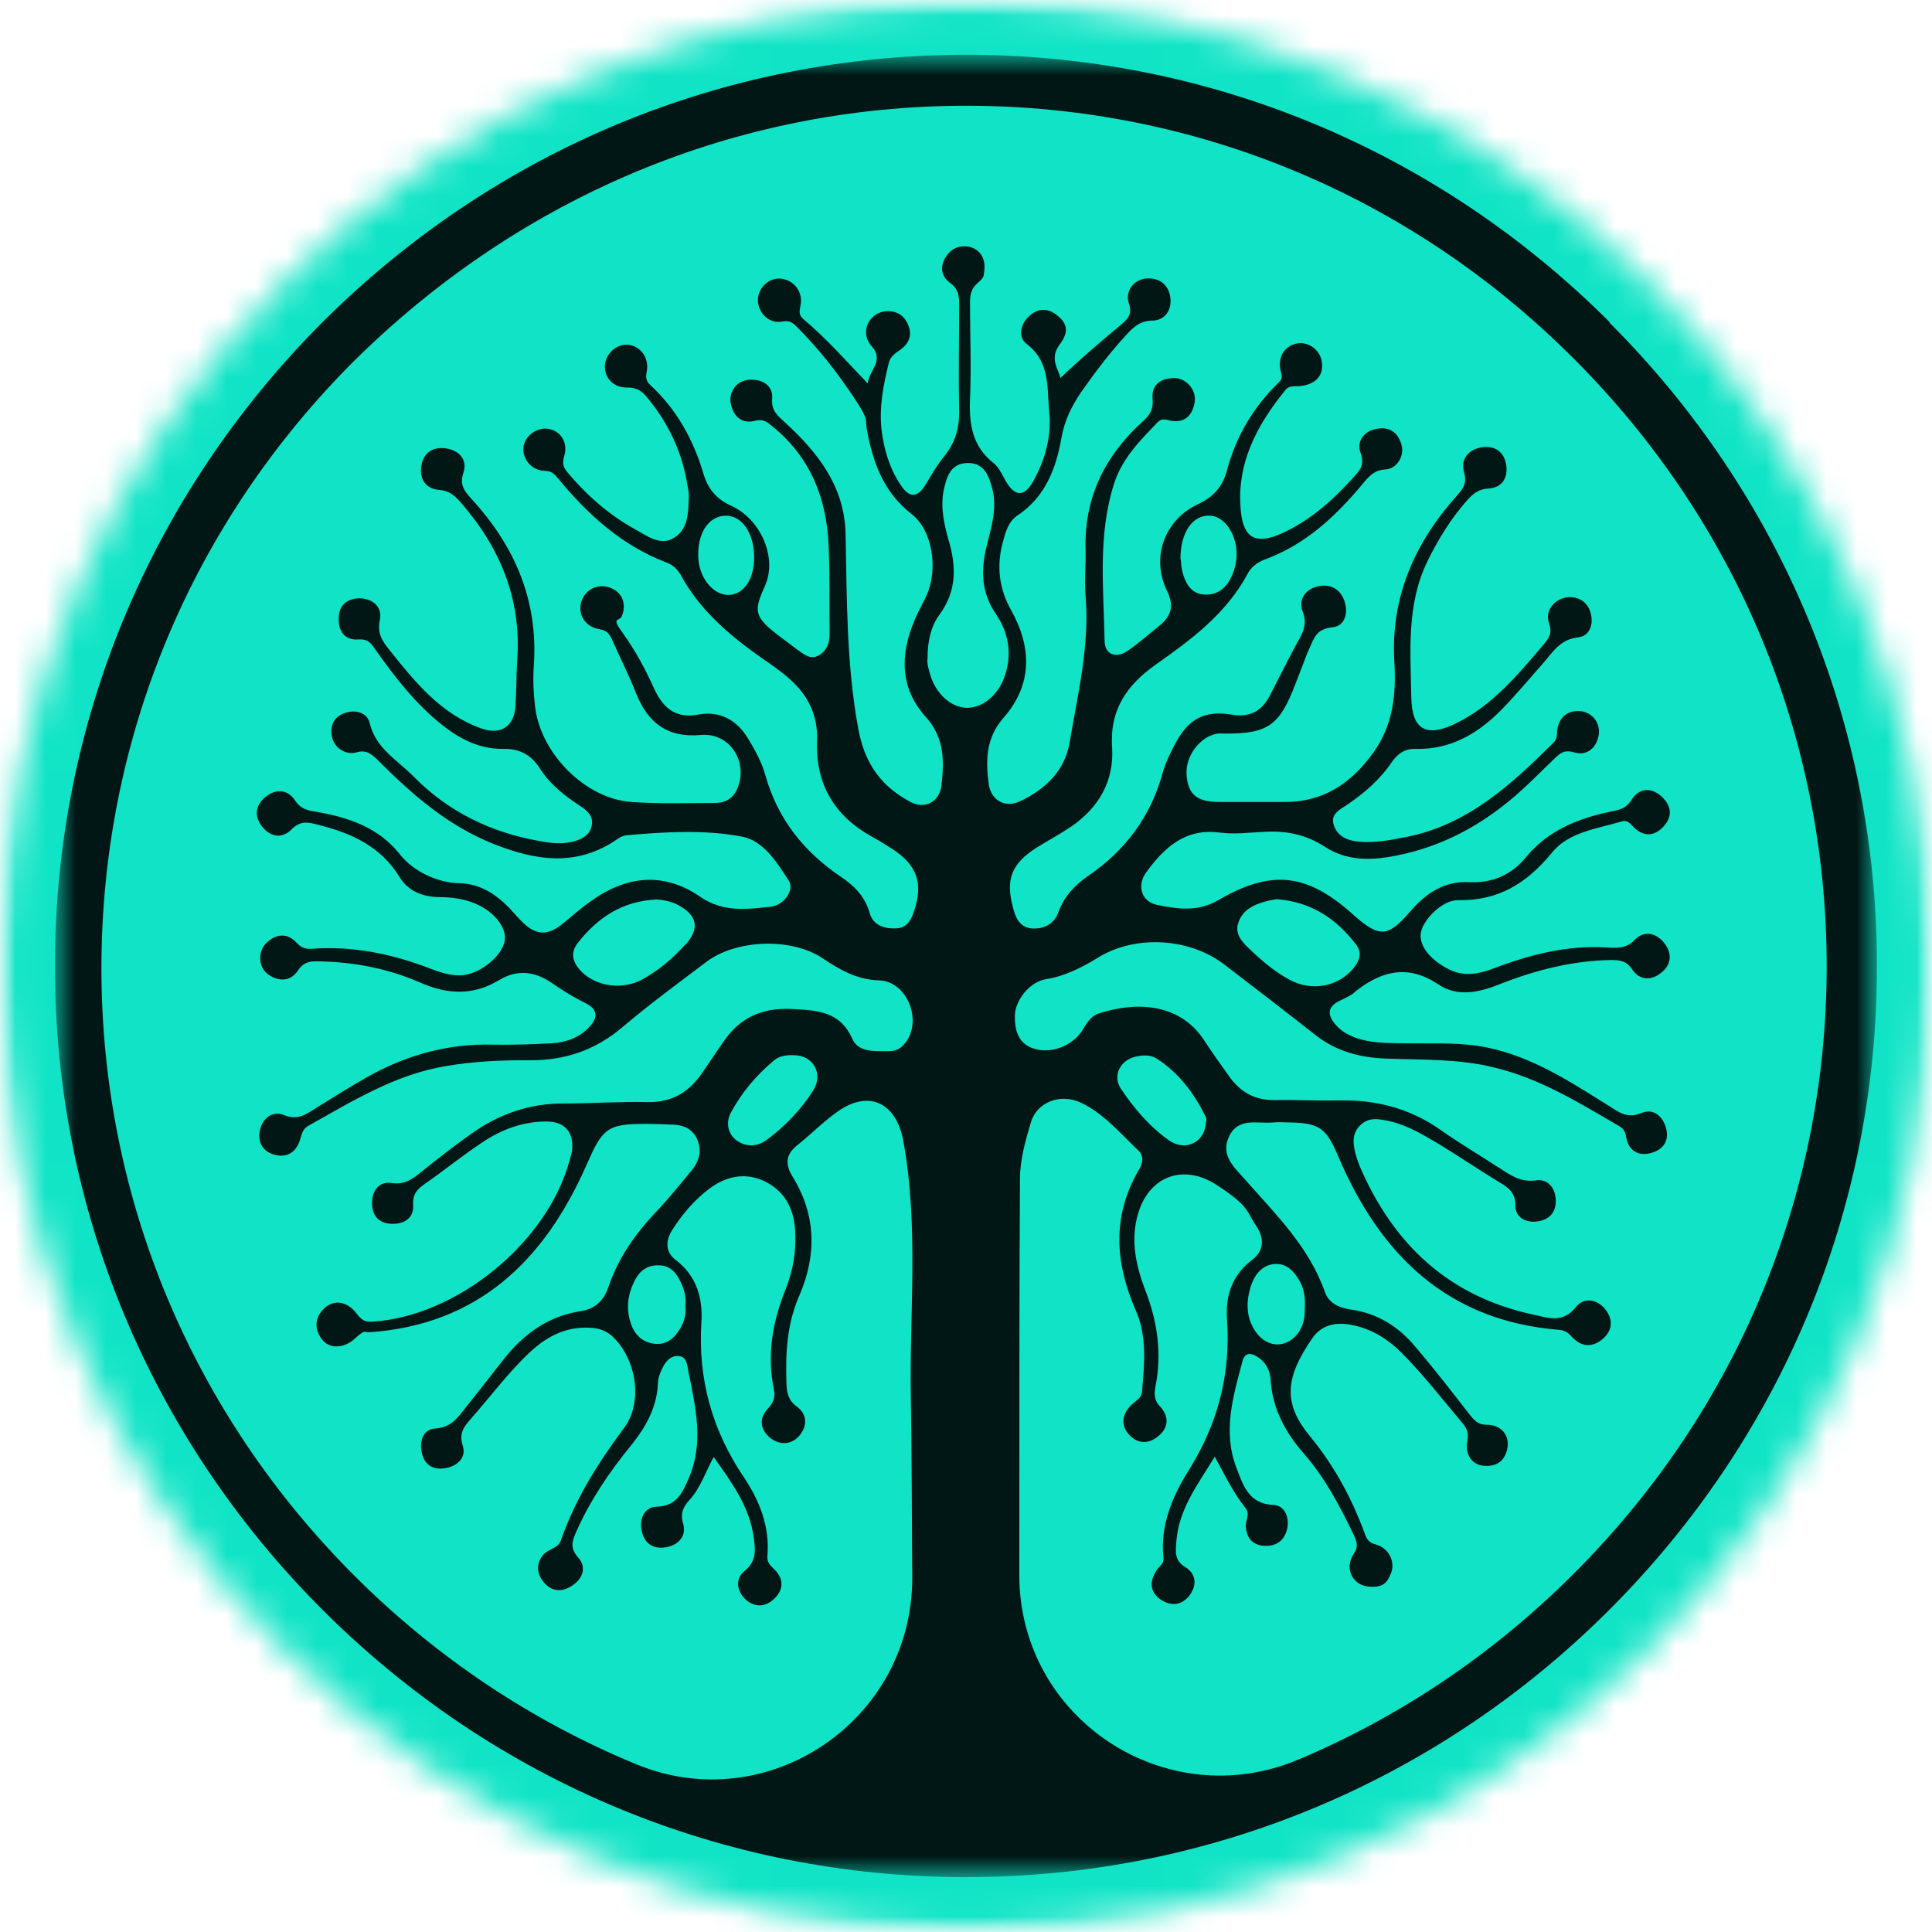 <svg width="64" height="64" viewBox="0 0 64 64" fill="none" xmlns="http://www.w3.org/2000/svg">
<mask id="mask0_5_2414" style="mask-type:luminance" maskUnits="userSpaceOnUse" x="0" y="0" width="64" height="64">
<path d="M0 0H63.999V64H0V0Z" fill="white"/>
</mask>
<g mask="url(#mask0_5_2414)">
<mask id="mask1_5_2414" style="mask-type:luminance" maskUnits="userSpaceOnUse" x="0" y="0" width="64" height="64">
<path d="M31.999 0C14.326 0 0 14.327 0 32.001C0 49.674 14.326 64 31.999 64C49.673 64 63.999 49.674 63.999 32.001C63.999 14.327 49.673 0 31.999 0Z" fill="white"/>
</mask>
<g mask="url(#mask1_5_2414)">
<path d="M0 0H63.999V64H0V0Z" fill="#11E4C6"/>
</g>
</g>
<mask id="mask2_5_2414" style="mask-type:luminance" maskUnits="userSpaceOnUse" x="1" y="1" width="62" height="62">
<path d="M1.813 1.813H62.13V62.13H1.813V1.813Z" fill="white"/>
</mask>
<g mask="url(#mask2_5_2414)">
<path d="M53.327 10.676C47.618 4.967 40.038 1.813 32.009 1.813C23.98 1.813 16.401 4.967 10.68 10.676C4.971 16.396 1.818 23.976 1.818 32.005C1.818 40.034 4.971 47.612 10.68 53.323C16.39 59.032 23.969 62.184 31.998 62.184C40.027 62.184 47.606 59.032 53.316 53.323C59.036 47.601 62.178 40.034 62.178 32.005C62.178 23.976 59.025 16.396 53.316 10.687L53.327 10.676ZM31.424 17.894C31.278 17.376 31.153 16.835 31.254 16.283C31.345 15.833 31.468 15.36 32.031 15.338C32.594 15.316 32.764 15.755 32.877 16.216C33.033 16.848 32.843 17.444 32.696 18.04C32.493 18.852 32.482 19.594 32.989 20.338C33.417 20.958 33.541 21.689 33.27 22.433C33.045 23.062 32.516 23.468 31.998 23.446C31.503 23.424 31.018 22.996 30.826 22.387C30.759 22.173 30.702 21.96 30.726 21.813C30.726 21.228 30.839 20.744 31.131 20.349C31.694 19.572 31.682 18.762 31.424 17.894ZM52.133 52.129C49.464 54.798 46.378 56.87 43.011 58.288C38.62 60.136 33.766 56.937 33.766 52.173C33.766 47.41 33.766 42.275 33.788 39.043C33.788 38.424 33.969 37.782 34.148 37.184C34.351 36.498 35.139 36.206 35.815 36.532C36.57 36.892 37.111 37.546 37.707 38.109C37.921 38.312 37.843 38.57 37.707 38.784C36.828 40.316 36.941 41.846 37.629 43.424C38 44.268 37.91 45.191 37.831 46.093C37.819 46.261 37.718 46.341 37.594 46.442C37.179 46.758 37.099 47.173 37.38 47.5C37.663 47.827 38.011 47.849 38.338 47.601C38.72 47.309 38.744 46.926 38.417 46.577C38.214 46.363 38.237 46.138 38.282 45.901C38.484 44.842 38.349 43.818 37.967 42.815C37.64 41.972 37.437 41.115 37.696 40.215C38.068 38.952 39.205 38.537 40.309 39.257C41.413 39.978 41.266 40.102 41.627 40.63C41.874 41.003 41.886 41.431 41.48 41.734C40.804 42.241 40.59 42.939 40.647 43.716C40.771 45.518 40.343 47.162 39.385 48.694C38.834 49.572 38.428 50.529 38.541 51.61C38.563 51.802 38.417 51.87 38.338 51.983C38.091 52.332 38.057 52.703 38.428 52.973C38.755 53.21 39.126 53.198 39.385 52.873C39.656 52.535 39.645 52.14 39.25 51.904C38.89 51.678 38.947 51.374 38.969 51.058C39.047 50.001 39.667 49.189 40.241 48.255C40.579 48.875 40.861 49.46 41.266 49.966C41.413 50.147 41.266 50.361 41.266 50.564C41.3 50.935 41.468 51.171 41.852 51.206C42.257 51.239 42.55 51.047 42.64 50.641C42.718 50.259 42.561 49.877 42.19 49.853C41.345 49.82 41.177 49.178 40.951 48.604C40.501 47.41 40.85 46.239 41.164 45.078C41.243 44.786 41.457 44.82 41.649 44.944C41.919 45.113 42.066 45.372 42.088 45.687C42.144 46.645 42.572 47.444 43.192 48.153C43.901 48.964 44.397 49.91 44.859 50.879C44.96 51.093 44.994 51.261 44.835 51.487C44.532 51.959 44.802 52.5 45.32 52.557C45.839 52.612 45.962 52.41 46.086 52.095C46.21 51.78 46.051 51.295 45.568 51.16C45.343 51.104 45.275 50.981 45.208 50.8C44.78 49.628 44.194 48.548 43.395 47.579C42.528 46.52 42.528 45.687 43.484 44.314C43.766 43.919 44.194 43.795 44.689 43.875C45.387 43.987 45.951 44.336 46.435 44.82C47.166 45.552 47.797 46.374 48.462 47.162C48.597 47.321 48.654 47.478 48.608 47.725C48.519 48.199 48.777 48.548 49.194 48.559C49.61 48.581 49.87 48.367 49.937 47.95C50.005 47.535 49.723 47.197 49.25 47.197C48.98 47.197 48.857 47.072 48.709 46.892C48.124 46.138 47.539 45.383 46.919 44.652C46.356 43.964 45.647 43.502 44.735 43.378C44.363 43.323 44.025 43.175 43.89 42.804C43.371 41.318 42.28 40.248 41.277 39.111C40.917 38.694 40.411 38.299 40.714 37.647C41.018 37.005 41.649 37.23 42.166 37.184C42.369 37.162 42.583 37.184 42.786 37.184C43.733 37.208 43.946 37.409 44.318 38.277C45.703 41.543 47.932 43.762 51.66 44.054C51.886 44.076 51.976 44.189 52.111 44.325C52.426 44.641 52.786 44.628 53.113 44.336C53.429 44.054 53.429 43.694 53.181 43.378C52.899 43.018 52.46 42.974 52.201 43.299C51.773 43.84 51.3 43.66 50.793 43.548C48 42.95 46.164 41.228 45.049 38.649C45.005 38.537 44.96 38.424 44.926 38.299C44.824 37.939 44.757 37.568 45.062 37.275C45.354 36.983 45.714 37.072 46.075 37.151C46.672 37.297 47.179 37.612 47.696 37.917C48.338 38.312 48.958 38.727 49.599 39.122C49.914 39.314 50.208 39.46 50.197 39.944C50.197 40.316 50.535 40.518 50.928 40.462C51.312 40.405 51.537 40.18 51.537 39.786C51.537 39.358 51.277 39.043 50.883 39.1C50.365 39.178 50.027 38.919 49.656 38.683C48.992 38.255 48.316 37.849 47.674 37.398C46.683 36.712 45.579 36.431 44.385 36.453C43.654 36.464 42.921 36.431 42.19 36.442C41.57 36.442 41.108 36.182 40.748 35.698C40.455 35.292 40.162 34.877 39.881 34.449C39.036 33.175 37.55 33.199 36.402 33.57C36.131 33.66 35.996 33.897 35.861 34.122C35.534 34.651 34.779 34.943 34.194 34.718C33.709 34.539 33.609 34.089 33.62 33.626C33.631 33.164 34.082 32.523 34.667 32.433C35.252 32.343 35.85 32.049 36.391 31.712C37.629 30.957 39.419 31.069 40.568 31.959C41.581 32.736 42.594 33.513 43.597 34.303C44.272 34.831 45.062 35.034 45.906 35.067C47.1 35.113 48.305 35.067 49.486 35.36C51.007 35.721 52.314 36.532 53.643 37.309C53.822 37.409 53.846 37.546 53.879 37.714C53.969 38.142 54.296 38.299 54.678 38.199C55.073 38.097 55.298 37.815 55.197 37.398C55.095 36.983 54.78 36.7 54.374 36.87C53.923 37.06 53.643 36.859 53.316 36.645C52.032 35.844 50.76 35 49.239 34.696C48.406 34.528 47.561 34.572 46.716 34.561C46.142 34.55 45.557 34.583 44.983 34.403C44.712 34.314 44.464 34.19 44.272 33.976C43.969 33.638 43.934 33.356 44.42 33.131C44.903 32.906 44.78 32.928 44.949 32.804C45.804 32.151 46.66 31.948 47.651 32.612C48.27 33.029 48.98 32.883 49.656 32.612C50.85 32.14 52.077 31.824 53.361 31.802C53.654 31.802 53.879 31.824 54.071 32.117C54.318 32.489 54.723 32.489 55.049 32.208C55.365 31.948 55.398 31.588 55.14 31.25C54.87 30.901 54.475 30.811 54.16 31.126C53.868 31.431 53.575 31.407 53.215 31.385C51.941 31.307 50.725 31.61 49.532 32.06C49.025 32.252 48.541 32.376 48.011 32.117C47.38 31.802 47.009 31.34 47.066 30.912C47.122 30.495 47.764 29.808 48.305 29.82C49.645 29.842 50.579 29.257 51.413 28.243C51.965 27.557 52.91 27.455 53.733 27.208C53.935 27.151 54.025 27.32 54.149 27.433C54.498 27.748 54.848 27.68 55.129 27.354C55.433 27.005 55.343 26.645 55.016 26.363C54.667 26.058 54.272 26.126 54.047 26.497C53.868 26.78 53.665 26.824 53.372 26.881C52.291 27.106 51.289 27.5 50.557 28.389C50.073 28.976 49.453 29.257 48.676 29.223C47.854 29.177 47.246 29.583 46.728 30.18C45.974 31.058 45.691 31.069 44.835 30.305C43.305 28.93 42.133 28.784 40.354 29.82C39.678 30.214 39.014 30.113 38.338 29.978C37.797 29.866 37.651 29.325 37.978 28.886C38.574 28.075 39.261 27.433 40.4 27.579C40.883 27.647 41.378 27.579 41.863 27.557C42.594 27.511 43.248 27.636 43.89 28.052C44.712 28.592 45.647 28.491 46.559 28.277C48.034 27.928 49.296 27.186 50.411 26.171C50.771 25.844 51.109 25.495 51.469 25.157C51.649 24.978 51.795 24.82 52.133 24.921C52.539 25.045 52.866 24.82 52.956 24.369C53.034 23.965 52.753 23.603 52.369 23.559C51.93 23.513 51.627 23.762 51.581 24.223C51.57 24.347 51.581 24.471 51.48 24.583C50.073 25.98 48.632 27.32 46.592 27.725C46.075 27.826 45.557 27.928 45.027 27.883C44.645 27.849 44.307 27.714 44.183 27.331C44.059 26.948 44.408 26.813 44.645 26.645C45.208 26.261 45.714 25.822 46.097 25.259C46.289 24.978 46.526 24.797 46.886 24.808C48.056 24.842 48.98 24.29 49.757 23.491C50.23 23.007 50.658 22.488 51.109 21.982C51.435 21.61 51.672 21.183 52.268 21.115C52.685 21.071 52.809 20.642 52.674 20.248C52.539 19.854 52.155 19.718 51.806 19.808C51.458 19.899 51.177 20.248 51.312 20.642C51.424 20.957 51.323 21.126 51.153 21.329C50.287 22.343 49.442 23.378 48.203 23.976C47.234 24.437 46.773 24.166 46.751 23.108C46.728 21.576 46.581 20.034 47.291 18.581C47.651 17.85 48.069 17.173 48.608 16.565C48.8 16.351 48.992 16.194 49.318 16.183C49.78 16.148 49.96 15.811 49.892 15.382C49.813 14.943 49.498 14.753 49.071 14.819C48.632 14.899 48.383 15.214 48.495 15.631C48.597 15.98 48.495 16.16 48.281 16.396C46.874 17.962 46.064 19.764 46.188 21.914C46.255 22.985 46.153 24.009 45.5 24.921C44.769 25.945 43.833 26.577 42.539 26.566C41.828 26.566 41.108 26.566 40.4 26.566C39.645 26.566 39.351 26.318 39.307 25.665C39.261 25.045 39.757 24.391 40.331 24.302C40.422 24.29 40.523 24.302 40.614 24.302C42.02 24.302 42.393 24.02 42.921 22.636C43.451 21.25 43.248 21.791 43.417 21.385C43.586 20.98 43.709 20.833 44.16 20.777C44.543 20.731 44.656 20.327 44.554 19.967C44.442 19.561 44.126 19.336 43.698 19.415C43.259 19.493 43 19.854 43.146 20.236C43.338 20.709 43.124 21.014 42.932 21.363C42.629 21.925 42.347 22.5 42.054 23.062C41.784 23.57 41.389 23.773 40.793 23.671C39.903 23.525 39.374 23.817 38.947 24.605C38.777 24.921 38.62 25.248 38.519 25.585C38.124 27.049 37.28 28.175 36.04 29.02C35.601 29.325 35.252 29.696 35.062 30.214C34.925 30.608 34.577 30.788 34.172 30.755C33.766 30.72 33.631 30.372 33.552 30.045C33.305 29.122 33.519 28.603 34.329 28.086C34.711 27.849 35.106 27.636 35.477 27.387C36.402 26.757 36.908 25.868 36.841 24.764C36.751 23.513 37.336 22.691 38.27 22.027C39.453 21.194 40.614 20.338 41.322 19.02C41.435 18.795 41.638 18.638 41.863 18.548C43.237 18.051 44.25 17.106 45.162 16.002C45.354 15.777 45.523 15.574 45.883 15.552C46.277 15.541 46.537 15.091 46.424 14.729C46.312 14.325 46.029 14.133 45.625 14.201C45.185 14.268 44.926 14.617 45.073 15.011C45.208 15.382 45.062 15.563 44.859 15.788C44.16 16.565 43.395 17.252 42.437 17.68C41.616 18.04 41.199 17.837 41.108 16.96C40.939 15.382 41.627 14.088 42.594 12.905C42.707 12.771 42.865 12.804 43.011 12.793C43.563 12.759 43.857 12.455 43.788 11.993C43.744 11.61 43.36 11.318 42.989 11.373C42.55 11.442 42.291 11.848 42.437 12.342C42.493 12.534 42.437 12.601 42.325 12.702C41.503 13.514 40.939 14.47 40.647 15.574C40.501 16.126 40.197 16.464 39.667 16.711C38.574 17.23 38.124 18.468 38.654 19.561C38.923 20.113 38.777 20.439 38.36 20.766C38.023 21.036 37.696 21.329 37.347 21.565C36.965 21.824 36.592 21.678 36.592 21.228C36.559 19.471 36.356 17.702 36.919 15.98C37.19 15.168 37.775 14.583 38.349 13.987C38.508 13.828 38.654 13.919 38.811 13.941C39.285 14.009 39.51 13.727 39.577 13.311C39.634 12.905 39.285 12.512 38.879 12.523C38.451 12.534 38.135 12.748 38.181 13.21C38.214 13.547 38.102 13.739 37.865 13.952C36.603 15.091 35.905 16.486 35.962 18.221C35.974 18.727 35.916 19.234 35.962 19.742C36.097 21.396 35.703 22.985 35.433 24.594C35.274 25.53 34.633 26.148 33.788 26.543C33.294 26.78 32.832 26.509 32.753 25.98C32.651 25.192 32.651 24.448 33.248 23.773C34.205 22.68 34.183 21.442 33.495 20.214C33.079 19.471 33.011 18.727 33.225 17.939C33.316 17.612 33.406 17.274 33.709 17.073C34.622 16.464 34.982 15.53 35.162 14.504C35.263 13.93 35.501 13.446 35.826 12.973C36.278 12.331 36.751 11.7 37.291 11.115C37.528 10.856 37.742 10.631 38.17 10.62C38.586 10.62 38.834 10.27 38.766 9.831C38.698 9.426 38.417 9.212 38.011 9.223C37.583 9.234 37.257 9.629 37.393 10.045C37.528 10.428 37.336 10.585 37.111 10.777C36.435 11.34 35.76 11.914 35.128 12.523C35.073 12.241 34.746 11.881 35.106 11.408C35.466 10.934 35.298 10.653 34.982 10.417C34.667 10.181 34.329 10.225 34.059 10.506C33.788 10.777 33.722 11.183 34.025 11.408C34.802 12.005 34.678 12.883 34.757 13.66C34.837 14.47 34.611 15.27 34.205 15.98C33.912 16.475 33.609 16.442 33.316 15.934C33.192 15.72 33.09 15.473 32.91 15.338C32.212 14.786 32.099 14.053 32.133 13.232C32.179 12.162 32.133 11.093 32.133 10.022C32.133 9.764 32.167 9.561 32.393 9.369C32.618 9.179 32.583 9.122 32.605 8.976C32.718 8.142 31.806 7.951 31.435 8.378C31.131 8.716 31.119 9.11 31.468 9.369C31.75 9.572 31.773 9.797 31.773 10.079C31.773 11.283 31.75 12.477 31.773 13.682C31.773 14.234 31.616 14.707 31.265 15.135C31.04 15.406 30.861 15.72 30.68 16.025C30.399 16.497 30.128 16.521 29.824 16.047C29.464 15.506 29.285 14.888 29.205 14.257C29.115 13.502 29.261 12.759 29.442 12.027C29.486 11.835 29.622 11.722 29.791 11.61C30.196 11.34 30.241 10.98 29.994 10.596C29.791 10.281 29.307 10.214 28.991 10.439C28.654 10.676 28.574 11.137 28.879 11.475C29.307 11.948 28.777 12.287 28.744 12.702C28.034 11.96 27.38 11.216 26.616 10.574C26.457 10.439 26.479 10.316 26.514 10.135C26.616 9.696 26.322 9.291 25.894 9.234C25.488 9.179 25.117 9.516 25.106 9.932C25.106 10.36 25.466 10.733 25.905 10.653C26.176 10.596 26.289 10.72 26.424 10.856C27.122 11.554 27.719 12.32 28.27 13.142C28.822 13.965 28.642 13.863 28.722 14.268C28.923 15.338 29.273 16.307 30.196 17.027C30.894 17.568 31.086 18.852 30.691 19.729C30.568 20 30.41 20.259 30.298 20.541C29.813 21.678 29.802 22.793 30.669 23.751C31.289 24.437 31.278 25.203 31.188 26.014C31.131 26.554 30.636 26.824 30.163 26.566C29.205 26.058 28.654 25.316 28.439 24.177C28.034 22.016 28.057 19.854 28.011 17.68C27.978 16.126 27.099 14.989 25.996 13.987C25.77 13.773 25.545 13.614 25.579 13.21C25.613 12.771 25.263 12.556 24.824 12.579C24.419 12.601 24.137 12.962 24.205 13.356C24.285 13.784 24.565 14.053 25.005 13.941C25.309 13.863 25.433 13.998 25.625 14.155C26.852 15.168 27.38 16.508 27.448 18.062C27.494 19.043 27.471 20.011 27.482 20.991C27.482 21.296 27.393 21.554 27.122 21.711C26.841 21.87 26.627 21.667 26.413 21.521C26.232 21.385 26.053 21.25 25.872 21.115C24.96 20.428 24.96 20.259 25.342 19.404C25.759 18.468 25.196 17.197 24.227 16.757C23.733 16.532 23.45 16.194 23.305 15.698C22.967 14.561 22.415 13.559 21.536 12.748C21.39 12.612 21.39 12.488 21.424 12.309C21.514 11.848 21.21 11.453 20.793 11.419C20.41 11.396 20.061 11.722 20.038 12.106C20.016 12.512 20.32 12.85 20.782 12.837C21.086 12.837 21.265 12.95 21.435 13.164C22.144 14.02 22.607 14.989 22.775 16.093C22.797 16.205 22.819 16.318 22.819 16.43C22.797 16.936 22.819 17.5 22.347 17.804C21.896 18.108 21.446 17.759 21.04 17.534C20.163 17.049 19.419 16.396 18.777 15.619C18.642 15.45 18.631 15.327 18.687 15.124C18.823 14.674 18.596 14.302 18.203 14.212C17.832 14.133 17.426 14.391 17.347 14.764C17.269 15.157 17.583 15.585 18.033 15.597C18.271 15.597 18.371 15.709 18.484 15.845C19.475 17.049 20.602 18.075 22.088 18.638C22.302 18.716 22.47 18.885 22.572 19.088C23.225 20.27 24.239 21.104 25.32 21.859C25.613 22.06 25.905 22.263 26.165 22.5C26.773 23.04 27.099 23.705 27.066 24.539C27.009 25.969 27.64 27.027 28.879 27.714C29.104 27.837 29.329 27.974 29.554 28.12C30.388 28.66 30.59 29.268 30.276 30.192C30.174 30.495 30.038 30.744 29.667 30.755C29.273 30.766 28.923 30.643 28.811 30.248C28.654 29.696 28.293 29.336 27.854 29.043C26.605 28.199 25.748 27.106 25.342 25.642C25.23 25.237 25.005 24.842 24.791 24.482C24.419 23.863 23.867 23.537 23.135 23.671C22.426 23.806 21.987 23.502 21.671 22.815C21.379 22.173 21.053 21.554 20.636 20.98C20.218 20.406 20.523 20.608 20.602 20.406C20.77 19.978 20.59 19.594 20.185 19.459C19.779 19.325 19.373 19.539 19.25 19.954C19.137 20.36 19.386 20.766 19.858 20.844C20.084 20.879 20.174 20.98 20.263 21.16C20.523 21.757 20.827 22.343 21.064 22.95C21.457 23.941 22.099 24.448 23.214 24.347C24.059 24.268 24.667 25.034 24.51 25.844C24.419 26.296 24.183 26.599 23.676 26.599C22.753 26.599 21.83 26.634 20.916 26.566C19.419 26.464 17.933 25 17.73 23.446C17.673 22.985 17.651 22.511 17.684 22.038C17.832 19.877 17.044 18.075 15.613 16.521C15.377 16.261 15.219 16.058 15.353 15.653C15.489 15.248 15.23 14.921 14.779 14.854C14.34 14.786 14.024 15 13.958 15.428C13.89 15.856 14.092 16.194 14.543 16.228C14.87 16.25 15.05 16.408 15.241 16.621C16.558 18.119 17.28 19.831 17.133 21.87C17.099 22.376 17.11 22.883 17.077 23.389C17.031 24.065 16.592 24.358 15.951 24.133C14.611 23.66 13.755 22.601 12.91 21.543C12.684 21.261 12.481 20.991 12.583 20.541C12.673 20.124 12.369 19.831 11.918 19.82C11.503 19.82 11.232 20.045 11.221 20.462C11.198 20.901 11.412 21.216 11.874 21.183C12.19 21.16 12.302 21.318 12.437 21.521C13.09 22.444 13.777 23.334 14.667 24.031C15.252 24.493 15.905 24.82 16.671 24.808C17.212 24.797 17.607 25.011 17.887 25.462C18.225 25.991 18.721 26.374 19.238 26.711C19.464 26.859 19.667 27.049 19.6 27.354C19.543 27.647 19.307 27.782 19.048 27.861C18.664 27.974 18.271 27.939 17.876 27.861C16.267 27.579 14.847 26.892 13.698 25.72C13.169 25.18 12.448 24.797 12.245 23.952C12.167 23.603 11.773 23.491 11.401 23.625C11.018 23.773 10.916 24.099 11.007 24.448C11.097 24.797 11.468 25.023 11.818 24.921C12.167 24.82 12.358 25.023 12.572 25.237C13.675 26.34 14.847 27.354 16.333 27.95C17.741 28.513 19.115 28.727 20.455 27.793C20.545 27.725 20.658 27.68 20.759 27.669C22.031 27.557 23.327 27.477 24.576 27.714C25.298 27.849 25.737 28.57 26.131 29.177C26.322 29.471 25.985 29.978 25.545 30.034C24.746 30.124 23.958 30.226 23.214 29.718C21.976 28.863 20.737 29.009 19.554 29.866C19.216 30.102 18.912 30.383 18.585 30.643C18.124 30.991 17.764 30.98 17.335 30.574C17.167 30.417 17.031 30.248 16.874 30.08C16.413 29.606 15.883 29.268 15.207 29.257C14.532 29.245 13.71 28.897 13.236 28.288C12.538 27.411 11.536 27.072 10.477 26.892C10.196 26.846 9.96 26.802 9.779 26.521C9.532 26.148 9.149 26.115 8.799 26.396C8.45 26.678 8.417 27.049 8.687 27.387C8.969 27.736 9.351 27.793 9.667 27.466C9.949 27.186 10.196 27.23 10.523 27.32C11.627 27.59 12.607 28.029 13.236 29.054C13.518 29.515 13.991 29.707 14.532 29.718C14.96 29.718 15.399 29.775 15.793 29.954C16.401 30.226 16.795 30.755 16.717 31.171C16.627 31.689 15.861 32.297 15.252 32.309C14.881 32.32 14.543 32.197 14.216 32.072C12.955 31.588 11.66 31.329 10.309 31.431C10.106 31.442 9.971 31.385 9.825 31.228C9.509 30.89 9.149 30.934 8.834 31.228C8.529 31.509 8.552 32.038 8.878 32.275C9.238 32.534 9.633 32.511 9.87 32.151C10.061 31.859 10.287 31.835 10.578 31.846C11.739 31.87 12.854 32.084 13.912 32.546C14.825 32.95 15.68 32.985 16.536 32.466C17.133 32.106 17.707 32.173 18.271 32.557C18.834 32.939 19.024 33.04 19.419 33.243C19.813 33.446 19.802 33.716 19.532 34.009C19.194 34.38 18.755 34.528 18.271 34.561C17.629 34.594 16.998 34.617 16.355 34.606C14.836 34.561 13.428 34.955 12.11 35.709C11.558 36.025 11.018 36.363 10.477 36.7C10.152 36.903 9.87 37.129 9.408 36.937C9.035 36.791 8.698 37.027 8.609 37.444C8.529 37.826 8.698 38.131 9.059 38.243C9.475 38.367 9.801 38.199 9.938 37.76C9.993 37.579 10.027 37.398 10.207 37.297C11.66 36.486 13.079 35.597 14.768 35.316C15.702 35.157 16.638 35.113 17.572 35.124C18.721 35.124 19.724 34.786 20.613 34.032C21.514 33.266 22.47 32.568 23.406 31.859C24.397 31.115 26.21 31.058 27.234 31.734C27.808 32.117 28.371 32.455 29.126 32.477C29.949 32.5 30.466 33.559 30.128 34.314C29.994 34.606 29.791 34.82 29.453 34.82C29.002 34.82 28.439 34.877 28.236 34.415C27.819 33.48 27.042 33.469 26.221 33.424C25.309 33.378 24.565 33.672 24.024 34.426C23.766 34.786 23.519 35.169 23.259 35.541C22.832 36.171 22.269 36.52 21.468 36.509C20.534 36.486 19.587 36.554 18.653 36.554C17.516 36.554 16.514 36.914 15.613 37.557C15.061 37.95 14.532 38.356 14.002 38.784C13.698 39.032 13.428 39.257 12.978 39.189C12.561 39.122 12.324 39.438 12.324 39.853C12.324 40.259 12.538 40.53 12.978 40.541C13.395 40.552 13.71 40.349 13.687 39.921C13.664 39.55 13.823 39.392 14.081 39.212C14.713 38.773 15.309 38.288 15.951 37.861C16.592 37.422 17.313 37.151 18.102 37.151C18.721 37.151 19.024 37.522 18.947 38.131C18.936 38.221 18.901 38.312 18.878 38.401C18.159 41.149 15.128 43.626 12.302 43.784C12.055 43.795 11.942 43.683 11.806 43.502C11.492 43.097 11.052 43.041 10.737 43.345C10.421 43.649 10.41 44.02 10.658 44.358C10.894 44.685 11.379 44.685 11.75 44.347C12.121 44.009 12.055 44.144 12.234 44.133C15.838 43.886 18.022 41.758 19.408 38.638C19.96 37.387 20.073 37.219 21.468 37.23C21.717 37.23 21.953 37.241 22.201 37.252C22.583 37.252 22.91 37.354 23.09 37.725C23.259 38.109 23.17 38.458 22.91 38.773C22.539 39.223 22.178 39.674 21.773 40.102C21.064 40.844 20.477 41.667 20.15 42.647C19.993 43.097 19.7 43.367 19.227 43.435C18.146 43.603 17.335 44.201 16.671 45.045C16.254 45.575 15.838 46.115 15.421 46.633C15.163 46.959 14.949 47.286 14.419 47.321C14.013 47.343 13.878 47.747 13.98 48.153C14.081 48.559 14.375 48.694 14.746 48.637C15.15 48.57 15.455 48.288 15.331 47.895C15.185 47.455 15.399 47.23 15.624 46.97C16.267 46.239 16.852 45.451 17.561 44.786C18.17 44.224 18.845 43.897 19.7 43.998C19.938 44.032 20.128 44.122 20.298 44.279C21.086 45.034 21.311 46.453 20.669 47.308C19.813 48.458 19.059 49.652 18.585 51.014C18.518 51.217 18.349 51.273 18.181 51.363C17.821 51.555 17.719 51.994 17.944 52.321C18.192 52.692 18.541 52.782 18.923 52.546C19.296 52.321 19.453 51.926 19.148 51.588C18.867 51.273 18.958 51.036 19.093 50.732C19.554 49.696 20.185 48.762 20.894 47.895C21.39 47.286 21.762 46.621 21.795 45.822C21.795 45.676 21.852 45.529 21.907 45.394C22.02 45.147 22.178 44.899 22.482 44.921C22.764 44.944 22.764 45.237 22.808 45.451C23.044 46.633 23.327 47.804 22.808 48.987C22.607 49.449 22.415 49.888 21.762 49.91C21.345 49.921 21.176 50.304 21.254 50.698C21.333 51.104 21.604 51.318 22.031 51.261C22.47 51.193 22.753 50.89 22.629 50.473C22.527 50.113 22.64 49.91 22.843 49.685C23.203 49.29 23.36 48.784 23.642 48.266C24.25 49.122 24.836 49.921 24.971 50.946C25.027 51.363 25.061 51.723 24.656 52.05C24.34 52.308 24.408 52.725 24.711 52.996C25.016 53.266 25.388 53.233 25.669 52.939C25.962 52.647 25.962 52.297 25.658 51.994C25.512 51.858 25.399 51.745 25.422 51.531C25.501 50.564 25.163 49.718 24.645 48.941C23.585 47.376 23.113 45.665 23.236 43.784C23.282 42.985 23.068 42.264 22.393 41.745C22.02 41.464 22.055 41.093 22.269 40.743C22.594 40.237 22.978 39.775 23.462 39.403C24.024 38.976 24.645 38.818 25.309 39.122C25.951 39.426 26.278 39.978 26.333 40.687C26.39 41.396 26.278 42.072 26.018 42.725C25.59 43.795 25.399 44.888 25.636 46.025C25.691 46.284 25.625 46.464 25.433 46.667C25.117 47.005 25.196 47.387 25.534 47.647C25.85 47.883 26.232 47.86 26.491 47.546C26.75 47.23 26.739 46.846 26.401 46.599C26.119 46.396 26.064 46.149 26.053 45.833C26.018 44.831 26.064 43.864 26.479 42.917C27.055 41.588 27.042 40.248 26.254 38.976C25.996 38.548 26.029 38.232 26.435 37.917C26.874 37.568 27.268 37.162 27.73 36.835C28.788 36.069 29.7 36.543 29.925 37.804C30.444 40.654 30.117 43.524 30.174 46.385C30.196 47.681 30.207 49.888 30.219 52.275C30.219 56.994 25.444 60.237 21.086 58.447C17.64 57.027 14.464 54.921 11.739 52.196C6.344 46.802 3.36 39.652 3.36 32.072C3.36 24.493 6.333 17.342 11.739 11.948C17.28 6.475 24.43 3.503 32.009 3.503C39.588 3.503 46.74 6.475 52.133 11.881C57.528 17.274 60.511 24.426 60.511 32.005C60.511 39.584 57.539 46.734 52.133 52.129ZM39.949 37.151C39.937 37.826 39.285 38.164 38.733 37.782C38.091 37.331 37.572 36.723 37.133 36.069C36.841 35.63 37.111 35.113 37.629 35C37.877 34.943 38.135 34.943 38.338 35.08C39.059 35.552 39.554 36.217 39.937 36.983C39.971 37.049 39.96 37.129 39.96 37.162L39.949 37.151ZM43.068 44.065C42.685 44.674 41.998 44.696 41.592 44.111C41.254 43.615 41.277 43.074 41.457 42.546C41.592 42.173 41.863 41.87 42.28 41.87C42.663 41.87 42.91 42.162 43.08 42.489C43.214 42.747 43.237 43.029 43.225 43.312C43.225 43.581 43.203 43.84 43.056 44.065H43.068ZM41.007 30.619C41.12 30.18 41.491 29.978 41.908 29.866C42.054 29.82 42.201 29.808 42.291 29.786C43.451 29.877 44.272 30.44 44.926 31.294C45.129 31.566 45.038 31.813 44.848 32.06C44.352 32.68 43.462 32.861 42.718 32.455C42.257 32.208 41.852 31.87 41.468 31.509C41.21 31.261 40.906 31.003 41.007 30.608V30.619ZM39.104 18.525C39.104 17.612 39.521 17.038 40.106 17.084C40.658 17.128 41.075 17.905 40.939 18.649C40.906 18.806 40.861 18.976 40.782 19.122C40.614 19.493 40.309 19.718 39.903 19.696C39.464 19.674 39.272 19.336 39.172 18.952C39.126 18.795 39.126 18.627 39.115 18.525H39.104ZM24.982 18.468C24.982 19.166 24.656 19.674 24.172 19.707C23.665 19.742 23.181 19.19 23.135 18.514C23.079 17.691 23.462 17.084 24.048 17.084C24.587 17.084 24.982 17.669 24.982 18.468ZM22.707 31.283C22.291 31.746 21.817 32.151 21.278 32.444C20.636 32.793 19.802 32.691 19.296 32.219C18.991 31.926 18.856 31.588 19.148 31.228C19.802 30.394 20.613 29.854 21.739 29.797C21.965 29.808 22.223 29.854 22.459 29.978C23.09 30.316 23.192 30.744 22.719 31.283H22.707ZM26.93 36.138C26.525 36.769 26.007 37.309 25.399 37.76C25.095 37.985 24.724 38.007 24.408 37.782C24.093 37.557 24.048 37.162 24.205 36.87C24.565 36.194 25.061 35.608 25.658 35.113C25.827 34.978 26.075 34.943 26.3 34.955C26.942 34.955 27.291 35.575 26.93 36.138ZM22.572 43.941C22.381 44.279 22.122 44.561 21.693 44.515C21.278 44.471 21.018 44.212 20.894 43.829C20.737 43.367 20.793 42.906 20.996 42.478C21.153 42.14 21.401 41.904 21.817 41.915C22.234 41.915 22.437 42.208 22.583 42.546C22.684 42.771 22.73 43.007 22.707 43.255C22.73 43.502 22.684 43.738 22.561 43.952L22.572 43.941Z" fill="#001715"/>
</g>
</svg>
